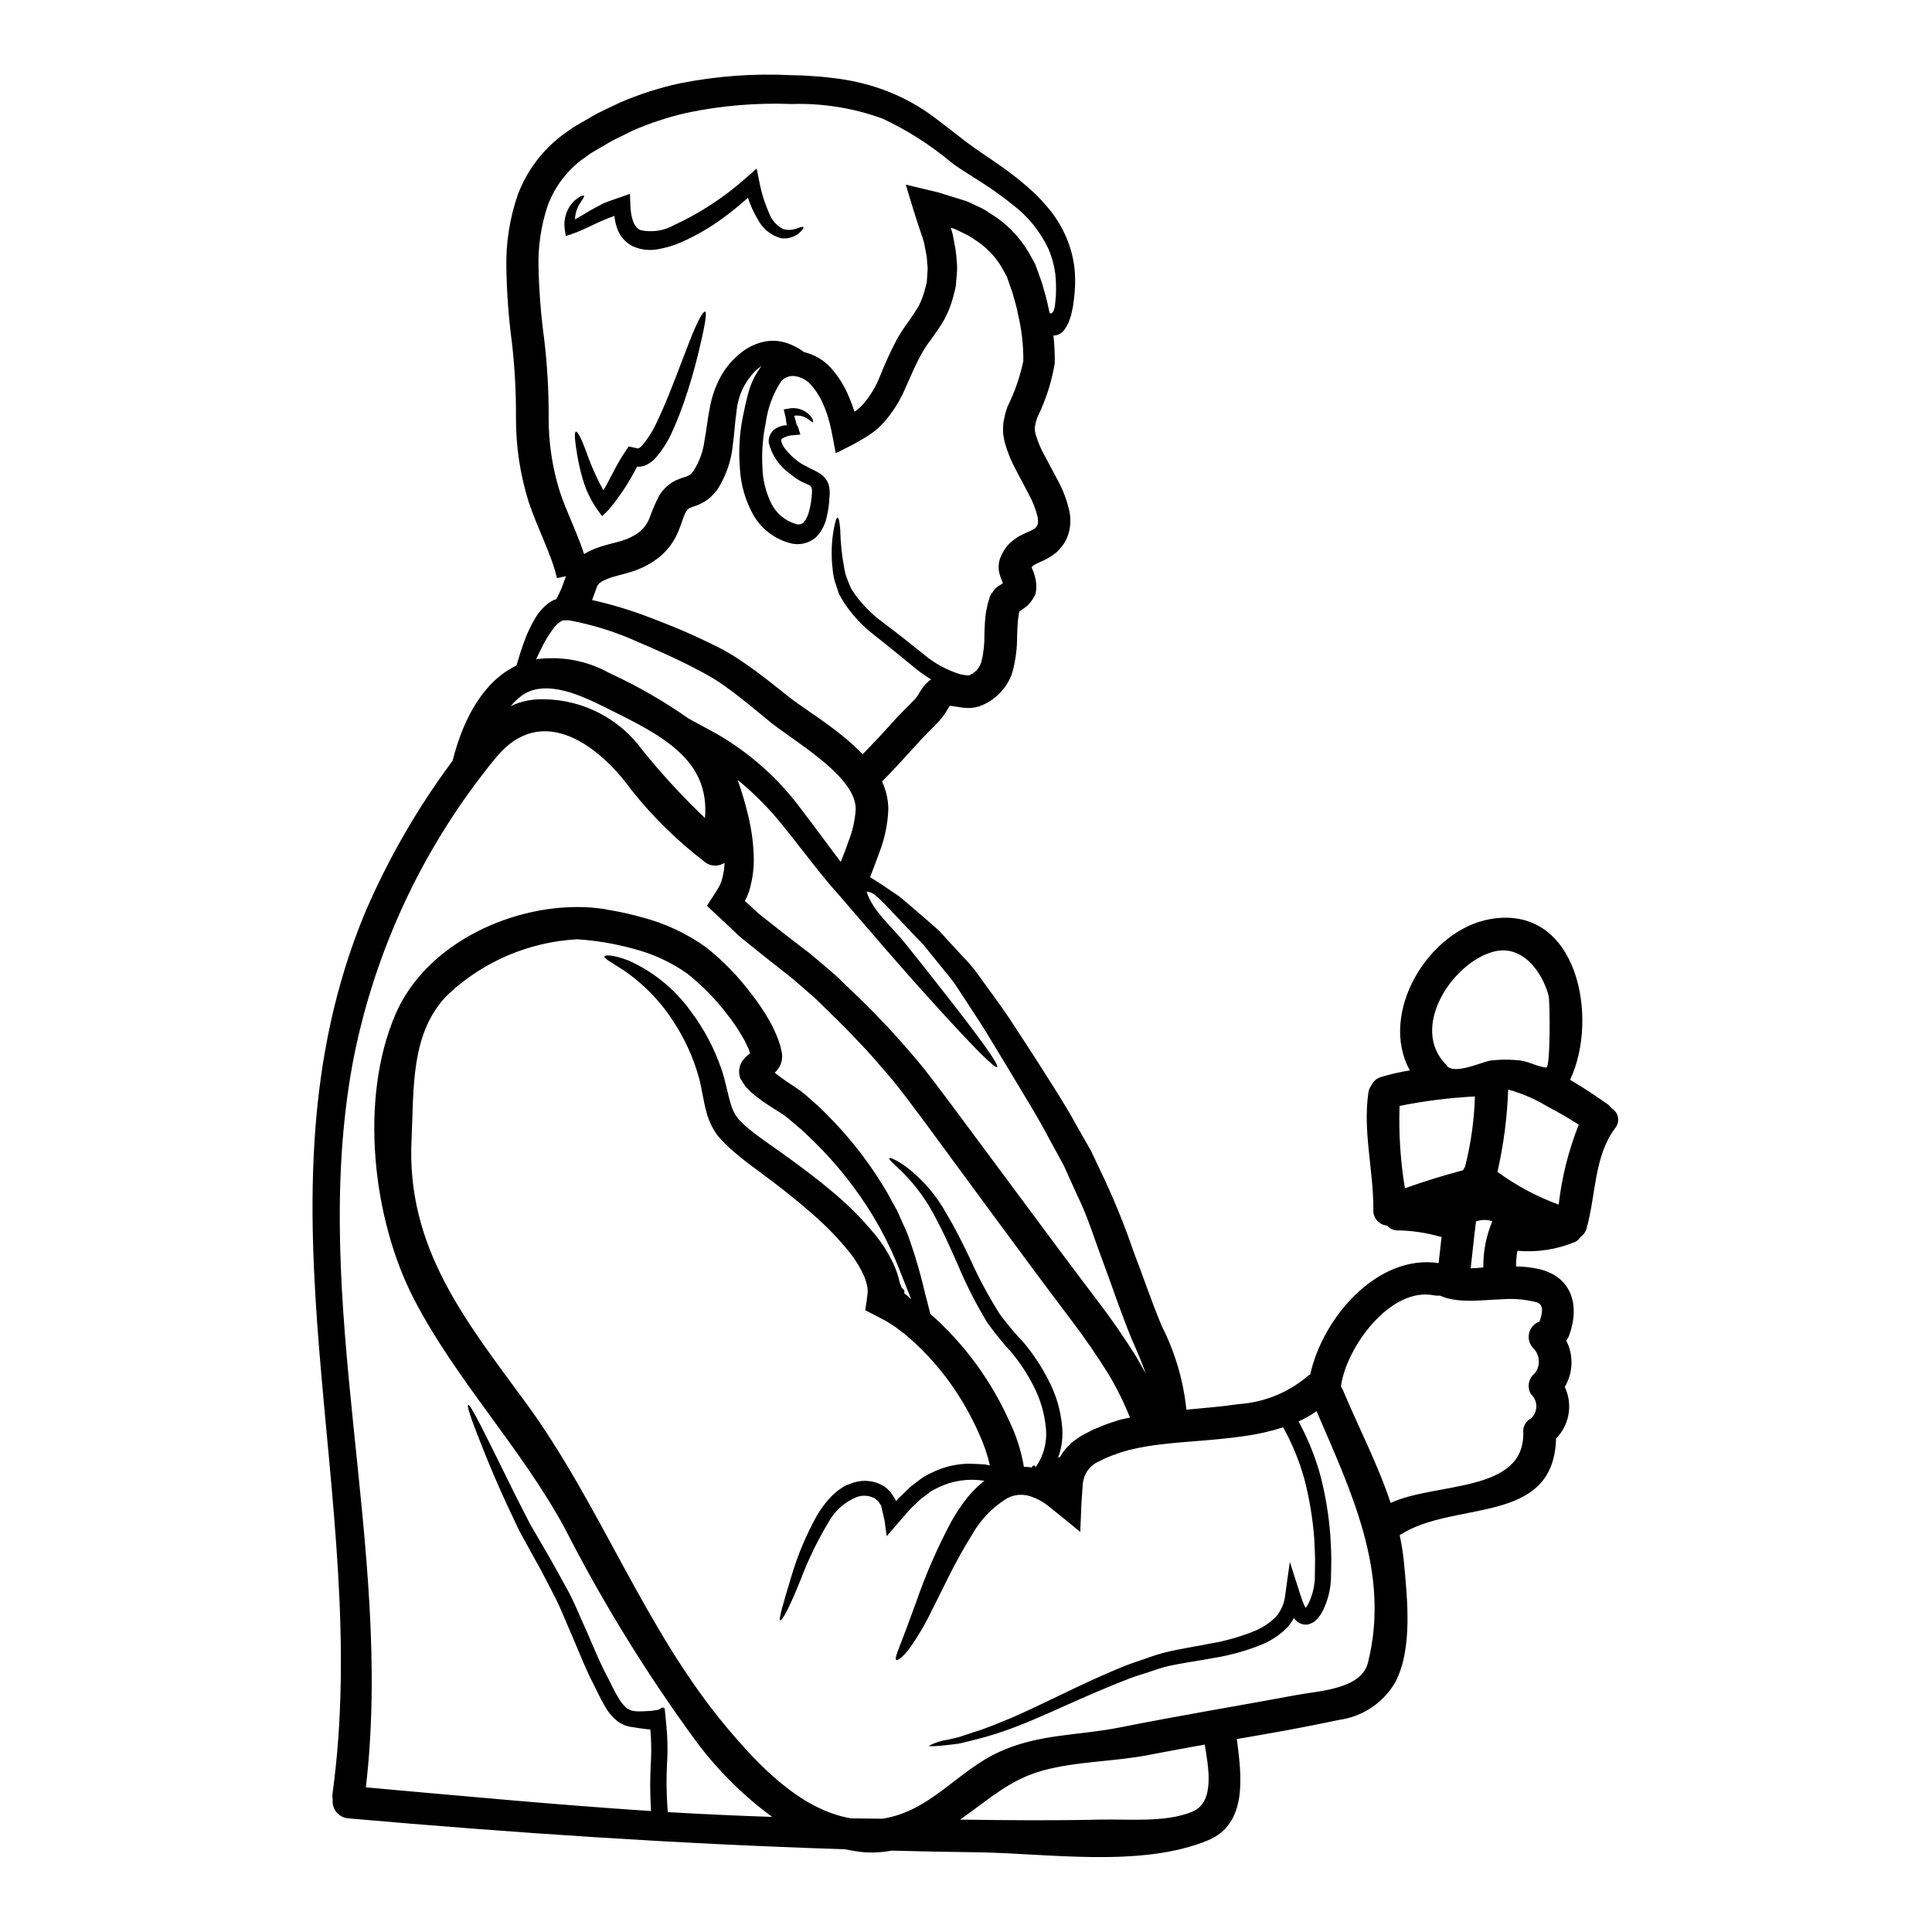 <?xml version="1.0" encoding="UTF-8"?>
<!-- Uploaded to: ICON Repo, www.svgrepo.com, Generator: ICON Repo Mixer Tools -->
<svg fill="#000000" width="800px" height="800px" version="1.1" viewBox="144 144 512 512" xmlns="http://www.w3.org/2000/svg">
 <g>
  <path d="m316.35 602.31h-0.438l-1.574-0.203c-0.719-0.07-1.434-0.176-2.141-0.32-0.793-0.078-1.578-0.23-2.34-0.461-0.785-0.301-1.535-0.695-2.223-1.18-1.18-0.949-2.188-2.09-2.981-3.379-1.391-2.281-2.363-4.453-3.441-6.59-2.195-4.25-3.754-8.41-5.434-12.285-1.707-3.812-3.094-7.543-4.797-10.809s-3.18-6.297-4.883-9.25c-1.621-2.949-3.121-5.691-4.539-8.266-1.238-2.629-2.398-5.117-3.469-7.367-4.191-9.164-6.648-15.637-8.238-19.738-1.59-4.102-2.051-6.016-1.789-6.129 0.605-0.293 3.988 6.617 12.805 24.508 1.129 2.223 2.363 4.625 3.672 7.168 1.445 2.484 3.004 5.144 4.648 7.973s3.387 6.07 5.234 9.395c1.852 3.324 3.262 7.086 5.059 10.949 1.676 3.816 3.293 7.977 5.461 11.996 1.043 2.023 2.055 4.246 3.266 6.156v0.004c0.523 0.832 1.168 1.582 1.91 2.223 0.359 0.223 0.734 0.418 1.125 0.582 0.477 0.117 0.961 0.195 1.449 0.23 0.547 0.027 1.066 0.027 1.73 0l2.363-0.145 1.762-0.289 0.898-0.551h0.43c0.148 0 0.395 0.465 0.32 0.695 0.145 1.301 0.293 3.148 0.438 4.422h-0.004c0.266 2.863 0.336 5.738 0.199 8.613-0.285 4.648-0.238 9.316 0.145 13.961 9.223 0.547 18.445 0.973 27.664 1.27h-0.004c-7.66-5.617-14.441-12.352-20.117-19.973-13.133-17.918-24.809-36.859-34.91-56.645-11.613-21.328-28.785-39.164-39.883-60.578-10.953-21.125-14.621-52.977-4.914-75.516 8.207-19.074 31.793-29.652 51.645-28.297 1.418 0.117 2.801 0.266 4.164 0.492 0.082 0.031 0.172 0.059 0.23 0.086 3.082 0.477 6.129 1.145 9.129 1.996 6.219 1.586 12.086 4.328 17.289 8.09 4.523 3.617 8.562 7.805 12.02 12.453 1.676 2.141 3.191 4.402 4.539 6.766 0.695 1.203 1.312 2.449 1.848 3.731 0.301 0.656 0.562 1.332 0.789 2.023 0.34 1.016 0.602 2.062 0.785 3.121 0.227 1.891-0.5 3.773-1.934 5.023 0.355 0.312 0.73 0.602 1.125 0.871 1.359 1.07 2.949 2.051 4.539 3.148l1.211 0.84 1.305 1.039c0.719 0.609 1.414 1.242 2.109 1.883l-0.004-0.004c1.363 1.168 2.664 2.402 3.898 3.703 4.504 4.527 8.566 9.473 12.141 14.766 1.574 2.43 3.09 4.68 4.277 6.996 0.633 1.125 1.211 2.223 1.82 3.293 0.492 1.098 0.984 2.195 1.445 3.234 0.461 1.039 0.957 2.055 1.359 3.066 0.402 1.012 0.695 1.992 1.016 2.949 0.66 1.906 1.211 3.695 1.676 5.344 1.008 3.293 1.574 6.098 2.191 8.438 0.492 1.676 0.789 3.18 1.129 4.394 0.547 0.492 1.094 0.984 1.672 1.477h0.004c8.062 7.512 14.555 16.551 19.105 26.586 1.934 3.926 3.285 8.113 4.016 12.43 0.68-0.004 1.355 0.055 2.023 0.172 0.148-0.199 0.324-0.375 0.52-0.52 0.156 0.023 0.312 0.062 0.461 0.113v0.465c2.184-2.996 3.191-6.688 2.836-10.375-0.344-3.894-1.441-7.684-3.238-11.156-1.598-3.199-3.559-6.203-5.84-8.957-2.328-2.516-4.492-5.184-6.473-7.977-3.016-4.961-5.644-10.137-7.875-15.492-2.023-4.594-3.812-8.527-5.578-11.809-2.348-4.715-5.453-9.008-9.188-12.719-2.363-2.254-3.5-3.207-3.32-3.543 0.141-0.199 1.574 0.262 4.394 2.227l-0.004 0.004c4.426 3.371 8.102 7.633 10.781 12.512 1.992 3.293 4.016 7.285 6.184 11.809 2.281 5.102 4.93 10.039 7.918 14.766 1.953 2.66 4.078 5.188 6.356 7.574 2.492 2.981 4.644 6.227 6.418 9.684 2.086 3.883 3.367 8.148 3.758 12.543 0.27 2.801-0.098 5.625-1.07 8.266 0.203-0.086 0.395-0.145 0.551-0.23v-0.004c0.035-0.043 0.062-0.094 0.086-0.145 0.48-0.906 1.094-1.734 1.824-2.457 0.348-0.348 0.691-0.75 1.066-1.098l1.125-0.84v0.004c0.734-0.562 1.52-1.055 2.34-1.473 0.75-0.395 1.574-0.84 2.312-1.215 0.789-0.289 1.531-0.605 2.281-0.926 1.5-0.66 3.266-1.152 4.914-1.703 0.84-0.199 1.707-0.375 2.547-0.547l0.004-0.004c-1.602-4-3.516-7.863-5.727-11.559-3.062-4.918-6.328-9.625-9.797-14.223-6.961-9.164-13.641-18.266-20.074-26.965-6.43-8.699-12.594-17.137-18.555-25.23-3.035-4.019-5.777-7.832-8.785-11.5-3.094-3.586-6.043-7.141-9.277-10.406-3.094-3.352-6.328-6.477-9.48-9.535-1.574-1.617-3.176-2.977-4.766-4.328-1.59-1.355-3.094-2.754-4.824-4.047-3.324-2.602-6.617-5.203-9.914-7.871-0.789-0.664-1.645-1.305-2.43-1.996l-2.309-2.195c-1.07-0.984-2.078-1.938-3.121-2.922l-2.051-1.906-0.984-0.957 0.75-1.18 1.504-2.309 0.809-1.332-0.004-0.004c0.121-0.184 0.227-0.375 0.316-0.578 0.324-0.66 0.566-1.359 0.727-2.078 0.332-1.273 0.516-2.586 0.547-3.902-1.719 1.145-3.996 0.965-5.512-0.434-7.129-5.477-13.562-11.805-19.16-18.844-8.238-11.504-23.586-23.496-35.816-8.703-1.391 1.648-2.719 3.352-4.019 5.059-0.023 0.059-0.062 0.109-0.113 0.148-17.094 22.379-28.73 48.438-33.977 76.105-11.59 63.582 11.02 127.74 3.543 191.7 25.191 2.223 50.344 4.625 75.57 6.269-0.289-4.57-0.289-9.156 0-13.727 0.117-2.641 0.055-5.281-0.184-7.914zm254.79-164.57v0.004c0.879 0.527 1.484 1.414 1.648 2.426 0.168 1.016-0.117 2.051-0.781 2.832-5.578 7.398-5.086 17.805-7.516 26.418-0.223 0.953-0.789 1.785-1.594 2.344-0.34 0.59-0.855 1.062-1.473 1.352-4.801 2.008-10.016 2.816-15.199 2.363h-0.117c-0.215 1.367-0.332 2.746-0.348 4.133 1.848 0.027 3.695 0.223 5.508 0.578 9.191 1.852 11.559 9.535 8.555 17.77-0.184 0.469-0.438 0.91-0.746 1.305 1.98 3.891 1.832 8.527-0.395 12.285 1.973 4.18 1.402 9.117-1.473 12.738-0.242 0.332-0.523 0.637-0.84 0.898-0.578 23.352-27.227 16.242-41.441 25.668 0.504 2.336 0.879 4.703 1.125 7.082 0.867 9.395 2.398 22.977-2.281 31.852-3.148 5.453-8.645 9.148-14.883 10-8.988 1.938-18.066 3.543-27.16 5.086 0.035 0.105 0.066 0.211 0.09 0.32 1.156 9.164 2.949 22.043-7.602 26.473-17.773 7.426-42.746 3.441-61.441 3.207-7.519-0.086-15-0.23-22.488-0.434-2.594 0.488-5.242 0.613-7.871 0.375-1.531-0.172-3.062-0.434-4.566-0.746-43.926-1.391-87.57-4.309-131.56-8.184h0.004c-1.211-0.102-2.332-0.688-3.109-1.621s-1.145-2.141-1.023-3.352c-0.094-0.484-0.113-0.98-0.059-1.473 10.848-78.602-23.004-156.95 8.547-233.37 6.148-14.355 13.965-27.938 23.293-40.461 3.035-12.055 8.66-21.301 16.926-25.234 0.52-1.789 1.129-3.812 1.969-6.125v0.004c0.816-2.352 1.883-4.609 3.18-6.734 0.875-1.418 2.004-2.664 3.324-3.672 0.43-0.289 0.867-0.547 1.328-0.809 0.258-0.102 0.52-0.191 0.789-0.266l-0.027-0.027h-0.004c0.516-0.926 0.98-1.883 1.391-2.859 0.348-0.898 0.66-1.879 1.18-3.18l-2.398 0.492c-1.508-6.441-5.09-12.945-7.547-20.316l0.004-0.004c-2.231-7.176-3.352-14.652-3.324-22.168 0.047-6.633-0.312-13.262-1.066-19.852-0.867-6.547-1.363-13.137-1.477-19.738-0.164-6.672 0.875-13.32 3.066-19.625 2.367-6.219 6.43-11.648 11.73-15.668 1.301-0.898 2.602-1.906 3.871-2.629s2.512-1.473 3.785-2.195c2.484-1.504 5.172-2.574 7.688-3.844h0.004c5.078-2.18 10.348-3.871 15.746-5.059 9.82-1.965 19.852-2.691 29.855-2.164 4.617 0.059 9.219 0.445 13.777 1.156 4.398 0.699 8.695 1.922 12.805 3.641 3.856 1.629 7.504 3.715 10.867 6.211 3.148 2.344 6.012 4.656 8.758 6.734 2.746 2.078 5.434 3.758 8.293 5.781 2.703 1.848 5.297 3.844 7.773 5.984 2.383 2.039 4.551 4.312 6.477 6.789 1.797 2.367 3.254 4.977 4.328 7.746 0.973 2.551 1.586 5.227 1.82 7.945 0.172 2.461 0.098 4.93-0.23 7.375-0.086 0.664-0.117 1.18-0.262 1.938-0.141 0.754-0.32 1.574-0.492 2.309-0.23 0.664-0.461 1.359-0.691 1.996-0.262 0.562-0.57 1.105-0.926 1.617-0.598 1-1.641 1.656-2.801 1.762-0.086 0-0.172-0.027-0.262-0.027 0.281 2.457 0.398 4.93 0.348 7.398-0.82 4.938-2.359 9.727-4.566 14.219-0.145 0.461-0.324 0.926-0.438 1.359l-0.262 1.242c-0.113 0.461 0.059 0.574 0 0.867h0.004c0.043 0.379 0.113 0.754 0.203 1.125 0.586 1.996 1.398 3.914 2.426 5.723 1.156 2.168 2.312 4.328 3.473 6.535 1.387 2.539 2.41 5.266 3.035 8.09 0.191 0.863 0.281 1.746 0.258 2.629 0.02 2.07-0.539 4.106-1.617 5.871-0.578 0.848-1.238 1.637-1.969 2.359-1.324 1.086-2.805 1.973-4.387 2.621-0.691 0.289-0.953 0.461-1.387 0.664-0.266 0.199-0.523 0.316-0.664 0.461l-0.23 0.293 0.086 0.227 0.465 1.156-0.004 0.004c0.215 0.605 0.387 1.223 0.52 1.848 0.234 1.223 0.234 2.481 0 3.703-0.484 1.164-1.191 2.223-2.082 3.121-0.48 0.422-0.992 0.809-1.531 1.156-0.172 0.141-0.52 0.348-0.695 0.461v-0.027c-0.039 0.023-0.078 0.055-0.113 0.086l0.113-0.059-0.027 0.059-0.141 0.75c-0.117 0.52-0.145 1.125-0.23 1.703-0.113 1.18-0.176 2.488-0.203 3.871l-0.004 0.004c0.031 3.238-0.375 6.469-1.211 9.598-0.586 1.945-1.605 3.734-2.977 5.231-1.363 1.531-3.039 2.754-4.914 3.582-1.234 0.562-2.578 0.84-3.934 0.809-0.961-0.027-1.918-0.133-2.863-0.316-0.75-0.113-1.359-0.23-1.73-0.262-0.059-0.016-0.121-0.016-0.18 0-0.234 0.301-0.449 0.617-0.633 0.953-0.406 0.715-0.859 1.398-1.355 2.055-0.543 0.676-1.121 1.32-1.738 1.934-1.789 1.852-3.641 3.613-5.402 5.637-2.754 3.035-5.695 6.297-8.871 9.48 1.094 2.301 1.668 4.82 1.676 7.367-0.152 3.941-0.965 7.832-2.402 11.508-0.789 2.223-1.645 4.394-2.426 6.473 0.922 0.551 1.992 1.242 3.262 2.082 1.27 0.84 2.633 1.762 4.191 2.832 1.504 1.152 3.09 2.57 4.883 4.102s3.785 3.238 5.902 5.144c1.938 2.113 4.047 4.394 6.328 6.879h0.008c1.227 1.246 2.375 2.566 3.438 3.957 1.07 1.473 2.168 3.004 3.324 4.594 2.309 3.148 4.797 6.562 7.109 10.203 2.363 3.644 4.918 7.477 7.574 11.707 2.656 4.227 5.551 8.586 8.266 13.555 1.391 2.43 2.805 4.945 4.277 7.516 1.27 2.715 2.598 5.492 3.938 8.324h-0.004c2.754 6 5.203 12.133 7.34 18.379 2.461 6.356 4.656 12.988 7.477 19.738 3.512 6.906 5.715 14.402 6.504 22.109 4.566-0.434 9.219-0.789 13.844-1.473h-0.004c6.941-0.469 13.531-3.211 18.758-7.805l0.172 0.145c3.238-15.172 17.836-32.137 34.074-29.715 0.262-2.309 0.547-4.652 0.789-6.961-0.141-0.027-0.289-0.027-0.461-0.059-3.504-0.992-7.117-1.543-10.754-1.645-1.223 0.125-2.426-0.348-3.234-1.27-2.129-0.184-3.731-2.008-3.641-4.137 0.086-10.516-2.832-20.633-1.305-31.152v-0.004c0.086-0.66 0.344-1.289 0.754-1.816 0.488-1.129 1.469-1.969 2.66-2.285 2.481-0.75 5.008-1.328 7.566-1.734-8.32-15 4.723-37.141 21.254-40.09 23.223-4.102 28.957 26.273 21.211 42.57 3.641 2.141 7.086 4.484 10.027 6.535l0.004 0.004c0.387 0.301 0.73 0.656 1.02 1.055zm-14.074 25.488v0.004c0.828-7.266 2.617-14.387 5.316-21.184-2.715-1.73-5.512-3.383-8.379-4.852-3.219-1.957-6.691-3.453-10.32-4.453-0.262 7.344-1.211 14.648-2.836 21.816 4.973 3.637 10.434 6.559 16.219 8.676zm-3.266-36.324c1.07 0.113 1.012-17.488 0.578-19.105-1.703-6.297-6.965-13.609-14.598-11.59-10.98 2.922-22.309 20.262-12.508 29.973l0.254 0.348c1.938 2.227 8.93-0.926 11.129-1.418h-0.004c2.356-0.332 4.742-0.391 7.109-0.172 3.125 0.09 5.289 1.711 8.035 1.973zm-1.824 67.305c0.695-1.879 1.359-4.426-0.719-5.09l-0.004 0.004c-3.078-0.797-6.273-1.062-9.445-0.785-5.086 0.141-11.328 1.18-16.207-0.984-0.492 0.039-0.988 0.02-1.477-0.055-11.617-2.43-23.41 13.777-24.77 24.133v-0.004c0.188 0.277 0.352 0.566 0.492 0.867 4.133 9.883 9.277 19.711 12.688 30 11.91-5.551 35.582-2.543 35.145-18.727h-0.004c-0.117-1.527 0.691-2.973 2.051-3.672 0.902-0.824 1.414-1.988 1.414-3.207 0-1.223-0.512-2.387-1.414-3.211-1.105-1.82-0.684-4.184 0.984-5.508 1.582-1.973 1.445-4.809-0.312-6.621-1.062-1.035-1.512-2.547-1.191-3.992 0.32-1.449 1.367-2.629 2.766-3.117zm-12.484-26.578c-1.41-0.457-2.934-0.438-4.332 0.059-0.547 4.133-0.93 8.297-1.418 12.43 1.156-0.031 2.312-0.145 3.352-0.23l0.004-0.004c-0.07-4.207 0.746-8.383 2.394-12.254zm-7.195-14.594v-0.004c1.52-6.043 2.383-12.234 2.574-18.465-6.711 0.344-13.387 1.184-19.973 2.512-0.25 7.305 0.223 14.613 1.418 21.824 5.086-1.824 10.234-3.383 15.434-4.797v-0.004c0.141-0.32 0.312-0.633 0.516-0.922-0.008-0.051 0.004-0.102 0.031-0.148zm-25.781 131.59c6.012-23.844-4.481-45.375-13.613-66.648l-0.004-0.004c-1.5 1.055-3.094 1.965-4.766 2.719 2.398 4.41 4.301 9.07 5.668 13.898 1.43 5.394 2.352 10.91 2.758 16.477 0.145 2.688 0.32 5.316 0.227 7.918-0.027 1.301-0.055 2.602-0.082 3.871v0.004c-0.102 1.375-0.324 2.738-0.664 4.074-0.367 1.309-0.844 2.582-1.418 3.812-0.34 0.684-0.746 1.332-1.219 1.938-0.355 0.41-0.75 0.789-1.18 1.129-0.473 0.281-0.977 0.504-1.5 0.664-1.086 0.207-2.207-0.102-3.035-0.836-0.316-0.227-0.594-0.512-0.809-0.84-0.477 0.895-1.059 1.73-1.734 2.484-1.859 1.871-4.055 3.371-6.473 4.422-4.246 1.738-8.68 2.981-13.211 3.699-4.191 0.789-8.18 1.305-11.809 2.109-1.73 0.395-3.496 1.016-5.203 1.594s-3.383 1.039-4.969 1.645c-12.719 4.914-22.488 9.941-30.375 12.891h0.004c-3.371 1.305-6.816 2.402-10.32 3.293-1.445 0.348-2.754 0.691-3.961 0.984-1.203 0.293-2.281 0.316-3.207 0.461-3.785 0.434-5.438 0.492-5.465 0.262h0.004c1.625-0.848 3.387-1.402 5.203-1.648 0.898-0.23 1.938-0.395 3.062-0.75 1.125-0.359 2.402-0.789 3.812-1.27 2.805-0.812 6.043-2.195 9.883-3.758 3.789-1.676 8.125-3.699 13.066-6.098 4.945-2.398 10.543-5.059 17.02-7.688 1.621-0.637 3.352-1.18 5.117-1.793v-0.004c1.789-0.676 3.613-1.254 5.465-1.73 3.871-0.957 7.871-1.531 11.934-2.344 4.207-0.703 8.32-1.895 12.258-3.543 1.91-0.867 3.648-2.066 5.144-3.539 1.328-1.547 2.172-3.445 2.426-5.465l1.266-9.105 2.805 8.762h0.004c0.285 0.965 0.633 1.91 1.039 2.832 0.395 0.691 0.348 0.551 0.395 0.551 0.027-0.059-0.031 0.055 0.086-0.117 0.25-0.352 0.473-0.719 0.664-1.102 0.453-0.977 0.82-1.992 1.102-3.031 0.27-1.051 0.445-2.125 0.52-3.211 0.031-1.211 0.059-2.457 0.059-3.668 0.086-2.488-0.113-5.004-0.23-7.574l-0.004 0.004c-0.418-5.281-1.305-10.516-2.656-15.641-1.328-4.684-3.191-9.203-5.551-13.465-3.438 1.105-6.969 1.895-10.547 2.363-7.746 1.125-14.887 1.328-21.359 2.109-3.059 0.32-6.09 0.844-9.078 1.574-1.359 0.363-2.699 0.801-4.016 1.301l-1.992 0.789-1.707 0.84c-1.801 0.75-3.219 2.199-3.938 4.012l-0.203 0.695-0.113 0.348c-0.098 0.441-0.152 0.883-0.176 1.332-0.086 1.414-0.203 2.828-0.293 4.246-0.172 2.801-0.199 5.492-0.348 8.121-2.715-2.25-5.402-4.453-8.148-6.617h0.004c-1.473-1.246-3.168-2.195-5-2.801-2.019-0.691-4.231-0.535-6.129 0.434-3.93 2.371-7.176 5.731-9.418 9.734-4.797 7.66-7.805 14.594-10.488 19.711l-0.004 0.004c-1.797 3.824-3.957 7.473-6.445 10.895-1.734 2.141-2.894 2.805-3.18 2.516-0.289-0.293 0.09-1.387 1.012-3.758 0.922-2.375 2.344-6.125 4.305-11.527v-0.004c2.527-7.301 5.617-14.395 9.25-21.215 1.301-2.336 2.789-4.559 4.453-6.648 1.301-1.574 2.762-3.008 4.363-4.277-4.129-0.684-8.371-0.078-12.141 1.734-0.547 0.293-1.125 0.578-1.676 0.867-0.551 0.289-1.008 0.75-1.5 1.102l-1.504 1.098-2.664 2.539-0.316 0.316-0.551 0.637-1.125 1.301c-1.504 1.734-2.949 3.414-4.394 5.09-0.172-1.418-0.395-2.805-0.578-4.191-0.262-1.156-0.52-2.309-0.789-3.441l-0.09-0.434c-0.027-0.113-0.082-0.113-0.113-0.172l-0.172-0.262-0.375-0.578c-0.23-0.375-0.605-0.52-0.867-0.84l0.004 0.004c-1.477-0.879-3.262-1.059-4.883-0.492-3.273 1.301-5.977 3.715-7.633 6.82-2.871 4.781-5.309 9.812-7.281 15.027-3.18 7.977-5 11.07-5.465 10.84-0.395-0.199 0.492-3.441 3.008-11.734v0.004c1.648-5.57 3.906-10.941 6.734-16.012 1.016-1.738 2.215-3.356 3.582-4.828 0.777-0.832 1.641-1.578 2.574-2.227 0.516-0.402 1.078-0.742 1.676-1.012 0.547-0.199 1.152-0.395 1.73-0.633h0.004c2.746-0.934 5.766-0.594 8.238 0.926 0.633 0.457 1.215 0.984 1.73 1.574l0.664 0.984 0.52 0.789 0.203 0.547 0.027 0.086c0.059-0.059 0.262-0.32 0.395-0.434l0.086-0.145 0.055-0.086 0.395-0.348 1.449-1.418 1.504-1.445c0.547-0.434 1.125-0.867 1.703-1.305s1.152-0.895 1.789-1.301c0.637-0.406 1.332-0.691 2.023-1.066l0.004 0.004c2.856-1.43 5.977-2.25 9.168-2.406 1.645-0.059 3.266 0.113 4.945 0.172l1.387 0.262h-0.004c-0.68-2.926-1.66-5.773-2.922-8.5-2.074-4.684-4.621-9.148-7.598-13.32-2.754-3.84-5.883-7.391-9.34-10.609-0.84-0.75-1.676-1.473-2.516-2.223-0.867-0.637-1.73-1.301-2.57-1.969-0.895-0.551-1.762-1.129-2.629-1.676-1.852-0.957-3.672-1.91-5.465-2.832 0.23-1.445 0.465-2.891 0.578-4.047l0.086-0.926-0.031-0.348c-0.027-0.262-0.027-0.461-0.055-0.719l0.004-0.004c-0.199-1.039-0.5-2.055-0.898-3.035-0.973-2.141-2.191-4.16-3.641-6.012-3-3.746-6.336-7.211-9.969-10.348-3.5-3.09-7.023-5.902-10.461-8.527-3.441-2.621-6.82-4.941-10.027-7.688l-0.004 0.004c-1.684-1.383-3.242-2.91-4.656-4.566-1.344-1.816-2.344-3.863-2.941-6.043-1.07-3.867-1.332-7.023-2.168-9.766h-0.004c-1.434-5.016-3.606-9.793-6.445-14.168-3.481-5.523-8.066-10.266-13.465-13.934-3.441-2.25-5.172-3.062-5.004-3.641 0.117-0.375 2.168-0.52 6.359 1.098 6.582 2.938 12.266 7.562 16.477 13.41 3.508 4.656 6.258 9.836 8.148 15.348 1.129 3.238 1.676 6.766 2.602 9.656 0.41 1.324 1.066 2.562 1.938 3.641 1.152 1.215 2.398 2.336 3.727 3.356 2.863 2.281 6.441 4.594 10 7.223 3.559 2.629 7.359 5.414 11.137 8.645 4.117 3.391 7.891 7.176 11.27 11.301 1.949 2.367 3.59 4.969 4.887 7.746 0.754 1.594 1.316 3.273 1.68 5 0.082 0.434 0.461 0.926 0.516 1.391l0.723 0.691v0.461l-0.027 0.32c0.645 0.488 1.262 1.012 1.848 1.574-0.84-2.109-1.793-4.508-2.922-7.34l0.004-0.004c-3.102-8.043-7.297-15.621-12.465-22.52-3.551-4.785-7.516-9.242-11.848-13.328-1.125-1.18-2.457-2.223-3.727-3.348-0.664-0.52-1.305-1.098-1.969-1.648l-0.867-0.633-1.066-0.695c-1.508-0.98-3.148-1.969-4.918-3.234v-0.008c-0.922-0.652-1.809-1.355-2.656-2.109l-1.418-1.445 0.004 0.004c-0.52-0.691-0.992-1.418-1.418-2.172l-0.086-0.199-0.113-0.465h-0.004c-0.324-1.371-0.066-2.816 0.723-3.988 0.355-0.508 0.773-0.973 1.242-1.383l0.691-0.582 0.059-0.027c0.027-0.027 0.086-0.113 0.027-0.172l-0.117-0.289h0.004c-0.137-0.473-0.32-0.926-0.547-1.359-0.418-0.98-0.91-1.93-1.473-2.836-1.191-2.027-2.519-3.969-3.981-5.809-3.059-3.988-6.59-7.59-10.52-10.723-4.375-3.066-9.273-5.309-14.453-6.613-4.816-1.32-9.754-2.144-14.738-2.461-12.68 0.699-24.715 5.812-34.02 14.453-10.234 9.969-9.191 25.191-9.84 38.438-1.477 28.699 14.188 48.02 30.262 69.91 19.973 27.281 31.418 60.027 53.266 86.066 8.207 9.801 19.535 21.879 32.977 24.105h0.605l7.688 0.086c12.75-1.992 19.68-12.512 30.84-17.656 10.516-4.883 21.156-4.328 32.34-6.59 15.578-3.094 31.242-5.695 46.84-8.586 5.723-1.074 16.848-1.465 18.641-8.523zm-46.5 39.477c6.152-2.602 4.129-12.137 3.262-17.773-4.852 0.871-9.68 1.734-14.535 2.688-9.277 1.852-19.332 1.703-28.41 4.191-8.66 2.398-14.133 7.516-21.254 12.543-0.203 0.141-0.434 0.289-0.664 0.461 12.34 0.172 24.711 0.293 37.051 0 7.496-0.176 17.438 0.863 24.551-2.113zm-14.855-120.49c0.867 1.445 1.676 2.949 2.484 4.453-1.039-3.035-2.363-6.098-3.731-9.191-2.891-7.023-5.172-13.961-7.543-20.316-2.363-6.242-4.188-12.398-6.875-17.742-1.242-2.754-2.43-5.406-3.613-8.004-1.363-2.516-2.715-4.973-4.019-7.371-2.516-4.797-5.258-9.219-7.773-13.438s-4.941-8.18-7.195-11.906c-2.254-3.816-4.453-7.113-6.477-10.203-1.051-1.574-2.031-3.078-2.949-4.512l0.004-0.004c-0.949-1.375-1.973-2.699-3.066-3.961-2.023-2.516-3.867-4.824-5.606-6.961-1.879-1.969-3.613-3.785-5.199-5.438-1.586-1.648-2.981-3.148-4.25-4.481v0.004c-1.113-1.219-2.293-2.367-3.543-3.441-0.621-0.488-1.379-0.766-2.168-0.785 1.762 5.316 6.852 9.391 10.262 13.699 3.121 3.902 6.223 7.812 9.305 11.734 11.273 14.309 15.605 20.551 15.027 21.012-0.578 0.461-6.012-4.914-18.148-18.352-6.098-6.691-13.777-15.633-23.438-26.852-4.973-5.461-9.84-12.168-15.32-18.93l-0.004-0.004c-3.516-4.387-7.484-8.387-11.848-11.938 1.113 3.106 2.047 6.273 2.805 9.484 0.953 3.863 1.445 7.824 1.477 11.805 0 2.203-0.266 4.394-0.789 6.531-0.25 1.18-0.637 2.324-1.156 3.414l-0.344 0.691-0.059 0.086c-0.117 0.086 0.141 0.141 0.172 0.23l1.27 1.152 2.109 1.969c0.75 0.605 1.574 1.211 2.344 1.848 3.121 2.488 6.418 5.051 9.883 7.691 1.734 1.238 3.441 2.801 5.172 4.246 1.73 1.445 3.5 2.949 5.059 4.539 3.266 3.121 6.621 6.297 9.84 9.738 3.352 3.352 6.477 7.055 9.715 10.781 3.121 3.785 6.184 7.918 9.191 11.91 5.984 8.062 12.168 16.387 18.609 25.059 6.441 8.672 13.035 17.598 20.117 26.906 3.535 4.613 6.973 9.586 10.27 14.844zm-21.359-280.98c0.121-2.051 0.07-4.109-0.148-6.156-0.301-2.207-0.891-4.363-1.758-6.414-2.191-4.703-5.508-8.793-9.656-11.906-2.379-1.922-4.856-3.719-7.426-5.375-2.574-1.703-5.75-3.543-8.66-5.695v-0.004c-5.57-4.672-11.73-8.598-18.32-11.672-7.688-2.793-15.836-4.098-24.012-3.848-9.375-0.371-18.762 0.422-27.945 2.363-4.875 1.121-9.633 2.688-14.219 4.684-2.281 1.211-4.723 2.195-6.965 3.586-1.156 0.66-2.309 1.355-3.469 2.019-1.156 0.664-2.051 1.477-3.121 2.168h-0.004c-4.074 3.094-7.18 7.289-8.949 12.09-1.789 5.348-2.613 10.977-2.43 16.617 0.148 6.289 0.648 12.57 1.496 18.805 0.816 6.84 1.211 13.723 1.184 20.609-0.047 6.66 0.938 13.289 2.914 19.652 1.648 5.144 4.426 10.434 6.477 16.676 0.391-0.254 0.797-0.488 1.215-0.691 0.691-0.32 1.387-0.637 2.078-0.898 2.805-1.039 5.144-1.387 6.938-2.023h0.004c1.645-0.492 3.184-1.285 4.535-2.34 1.113-0.93 1.977-2.121 2.516-3.469 0.742-2.109 1.629-4.168 2.656-6.156 0.855-1.352 1.988-2.504 3.324-3.379 0.641-0.395 1.316-0.723 2.023-0.984l0.898-0.316 0.605-0.203c0.453-0.113 0.887-0.309 1.27-0.578 0.176-0.027 0.32-0.32 0.465-0.461 0.219-0.172 0.398-0.391 0.52-0.641 1.5-2.352 2.465-5.004 2.832-7.773 0.547-2.891 0.84-5.902 1.445-8.902 0.527-2.945 1.535-5.785 2.977-8.406 1.332-2.352 3.109-4.426 5.231-6.102 1.891-1.535 4.137-2.578 6.531-3.035 2.07-0.348 4.195-0.137 6.156 0.609 1.457 0.543 2.832 1.293 4.078 2.227 2.766 0.652 5.266 2.137 7.164 4.25 2.004 2.25 3.602 4.832 4.727 7.629 0.289 0.664 0.578 1.359 0.812 2.051l0.395 1.098c0.086 0.262 0.145 0.492 0.203 0.691 0.141 0.09 0.461-0.199 0.66-0.316 0.199-0.113 0.09-0.086 0.352-0.293l-0.004 0.004c0.5-0.43 0.973-0.895 1.414-1.387 1.883-2.207 3.375-4.719 4.426-7.426 1.305-3.305 2.793-6.539 4.449-9.684 0.961-1.695 2.035-3.328 3.207-4.883 0.867-1.359 1.789-2.574 2.574-3.961 0.695-1.363 1.234-2.797 1.613-4.277 0.176-0.746 0.438-1.473 0.551-2.25l0.145-2.363h0.004c0.078-0.809 0.059-1.621-0.059-2.426-0.016-0.836-0.105-1.668-0.262-2.488l-0.492-2.543-0.145-0.633-0.348-1.129-0.789-2.344c-1.039-3.09-2.051-6.414-3.062-9.766l-0.367-1.273-0.199-0.609c0.086-0.113 0.395 0.059 0.605 0.086l2.656 0.637 5.402 1.301 5.059 1.574 2.516 0.789 1.574 0.723c1.012 0.488 2.051 0.926 3.066 1.5l2.945 1.91v-0.004c4.019 2.777 7.297 6.5 9.535 10.84 0.293 0.52 0.605 1.066 0.898 1.617l0.637 1.703 1.211 3.414c0.605 2.191 1.301 4.359 1.734 6.691 0.113 0.395 0.172 0.789 0.262 1.238 0.113 0 0.172 0.059 0.289 0.059 0.492-0.027 0.75-0.578 0.898-1.012v0.004c0.145-0.48 0.234-0.977 0.27-1.48 0.066-0.637 0.133-1.27 0.188-1.938zm-5.465 61.328c0.695-0.809 0.93-1.211 0.637-2.977-0.488-2.012-1.238-3.957-2.223-5.781-1.156-2.164-2.281-4.328-3.414-6.473v0.004c-1.312-2.41-2.356-4.961-3.106-7.602-0.145-0.812-0.32-1.535-0.395-2.43h0.004c-0.055-0.887-0.035-1.777 0.059-2.66l0.465-2.25c0.176-0.688 0.387-1.363 0.633-2.027 1.902-3.836 3.312-7.894 4.191-12.082 0.043-4.106-0.414-8.203-1.363-12.199-0.348-2.055-1.008-4.078-1.574-6.102l-0.957-2.715-0.457-1.359c-0.203-0.395-0.465-0.789-0.668-1.18-1.629-3.231-4.043-6.004-7.019-8.062l-2.223-1.473c-0.789-0.434-1.645-0.812-2.457-1.215l-1.215-0.578-0.32-0.141-0.574-0.203-0.23-0.055c-0.086-0.031-0.199-0.086-0.145 0.027l0.32 1.039 0.117 0.465 0.086 0.289 0.141 0.789 0.578 3.09-0.004-0.008c0.164 1.055 0.273 2.117 0.32 3.18 0.125 1.066 0.137 2.141 0.031 3.207l-0.262 3.234c-0.176 1.07-0.496 2.109-0.754 3.148v0.004c-0.547 2.039-1.332 4.008-2.34 5.863-0.984 1.789-2.254 3.441-3.324 5.031-0.98 1.238-1.859 2.555-2.629 3.934-1.574 2.754-2.801 5.754-4.25 8.961v0.004c-1.422 3.426-3.406 6.59-5.867 9.363-0.645 0.695-1.332 1.352-2.055 1.969-1.102 0.875-2.269 1.664-3.492 2.359-1.211 0.691-2.363 1.391-3.613 1.996l-1.82 0.926c-0.543 0.316-1.113 0.582-1.707 0.785-0.488-2.543-0.953-5.316-1.531-7.715l-0.492-1.734c-0.141-0.547-0.199-0.664-0.316-1.012-0.18-0.57-0.395-1.129-0.637-1.676-0.781-2.074-1.918-4-3.352-5.691-1.07-1.32-2.578-2.215-4.25-2.516-1.398-0.266-2.84 0.203-3.812 1.246-2.195 3.328-3.609 7.113-4.133 11.066-0.805 3.848-1.109 7.781-0.898 11.707 0.078 3.434 0.918 6.809 2.457 9.883 1.309 2.488 3.555 4.352 6.238 5.191 0.723 0.312 1.555 0.199 2.168-0.293 0.73-0.844 1.234-1.855 1.473-2.945 0.359-1.289 0.602-2.606 0.723-3.938 0.375-3.613-0.352-2.66-3.062-4.191h0.004c-1.023-0.598-1.992-1.285-2.894-2.051-2.68-1.945-4.59-4.769-5.406-7.981-0.168-1.363 0.379-2.719 1.445-3.586 0.82-0.602 1.785-0.984 2.797-1.102 0.172-0.023 0.344-0.031 0.52-0.027-0.055-0.32-0.113-0.637-0.141-0.926-0.059-0.395-0.117-0.75-0.145-1.098-0.059-0.262-0.141-0.551-0.199-0.812l-0.32-1.359 1.039-0.172-0.004 0.004c2.148-0.527 4.414 0.148 5.926 1.762 0.871 1.039 0.898 1.703 0.789 1.789-0.176 0.113-0.578-0.348-1.531-0.984l-0.004 0.004c-1.023-0.645-2.242-0.898-3.441-0.723 0.117 0.395 0.199 0.75 0.316 1.125 0.113 0.375 0.203 0.723 0.293 1.098 0.086 0.375 0.289 0.465 0.395 0.75l0.633 2.023-1.73 0.145-0.004 0.004c-1.113 0.016-2.203 0.336-3.148 0.926-0.199 0.262-0.199 0.32-0.145 0.789 0.172 0.602 0.445 1.168 0.809 1.676 1.047 1.391 2.297 2.617 3.703 3.641 3.785 2.754 8.438 2.66 8.297 8.559l-0.098 1.098c-0.062 1.617-0.285 3.223-0.664 4.797-0.379 1.977-1.289 3.816-2.629 5.316-1.836 1.797-4.481 2.5-6.965 1.852-4.191-1.066-7.769-3.789-9.914-7.547-2.098-3.769-3.309-7.969-3.539-12.281-0.371-4.492-0.129-9.012 0.723-13.441 0.461-2.223 0.898-4.394 1.574-6.816 0.688-2.504 1.859-4.852 3.445-6.906-0.559 0.367-1.086 0.781-1.574 1.238-2.961 2.957-4.762 6.871-5.086 11.043-0.395 2.543-0.523 5.492-0.984 8.871-0.406 3.934-1.691 7.727-3.758 11.098-0.309 0.539-0.688 1.035-1.129 1.477-0.434 0.535-0.926 1.02-1.469 1.445-1.078 0.859-2.305 1.516-3.613 1.938l-0.754 0.262-0.43 0.172c-0.395 0.113-0.395 0.227-0.551 0.289l-0.004-0.004c-0.277 0.223-0.516 0.5-0.691 0.812-0.52 0.809-1.039 2.801-1.969 5.086v-0.004c-1.059 2.621-2.738 4.945-4.891 6.773-2.156 1.746-4.613 3.082-7.254 3.934-2.543 0.84-4.852 1.242-6.559 1.938-0.438 0.172-0.812 0.375-1.246 0.547-0.438 0.172-0.547 0.395-0.867 0.523-0.391 0.316-0.68 0.738-0.84 1.211-0.316 0.75-0.719 2.051-1.238 3.383 5.172 1.156 10.254 2.691 15.199 4.594 3.754 1.418 7.688 2.981 11.852 4.856 1.938 0.867 4.133 1.969 6.387 3.066h0.004c2.273 1.152 4.465 2.469 6.555 3.938 4.363 2.922 8.496 6.328 12.746 9.684 4.106 3.062 9.277 6.242 14.25 10.375h-0.004c1.652 1.352 3.219 2.812 4.688 4.363 2.543-2.574 5.059-5.262 7.629-8.125 1.762-2.023 3.785-3.961 5.695-5.902h-0.004c0.34-0.309 0.648-0.645 0.922-1.012 0.297-0.406 0.566-0.832 0.812-1.273 0.176-0.289 0.395-0.605 0.664-1.039 0.309-0.445 0.645-0.871 1.012-1.27 0.434-0.457 0.906-0.875 1.418-1.242-1.617-0.969-3.152-2.059-4.594-3.269-4.019-3.266-7.371-6.07-10.723-8.66-3.055-2.398-5.699-5.277-7.832-8.523-0.438-0.789-0.898-1.5-1.273-2.223-0.262-0.789-0.52-1.574-0.746-2.281l-0.004-0.004c-0.492-1.328-0.793-2.719-0.898-4.133-0.445-3.559-0.348-7.164 0.289-10.691 0.395-2.168 0.691-3.062 1.012-3.035 0.32 0.027 0.52 0.953 0.695 3.121 0.074 3.383 0.422 6.758 1.039 10.086 0.184 1.219 0.523 2.41 1.012 3.543 0.23 0.578 0.492 1.211 0.75 1.852 0.348 0.605 0.789 1.18 1.18 1.82l0.004-0.004c2.051 2.793 4.516 5.258 7.309 7.309 3.203 2.363 6.934 5.344 10.805 8.438v0.004c2.856 2.41 6.168 4.219 9.742 5.316 0.203 0.027 0.434 0.082 0.637 0.113 0.484 0.094 0.977 0.152 1.473 0.176 0.289 0 0.09 0.027 0.262-0.031l-0.004-0.004c1.566-0.648 2.75-1.977 3.215-3.609 0.574-2.352 0.84-4.769 0.785-7.191 0.031-1.391 0.086-2.894 0.227-4.453 0.117-0.812 0.176-1.574 0.395-2.43l0.266-1.27 0.574-1.91 0.434-0.867c0.348-0.145 0.395-0.52 0.578-0.75 0.395-0.512 0.887-0.941 1.445-1.273l0.984-0.605c0-0.031-0.262-0.723-0.262-0.723-0.223-0.512-0.418-1.039-0.578-1.574-0.547-1.848-0.316-3.836 0.633-5.512 0.512-1.051 1.195-2.008 2.023-2.828 0.746-0.688 1.559-1.297 2.43-1.824 0.723-0.348 1.574-0.812 2.082-1.012 0.781-0.309 1.531-0.691 2.234-1.152zm-47.57 74.621c0.145-4.394-3.988-8.898-8.32-12.539-4.426-3.758-9.164-6.766-13.906-10.348-4.359-3.586-8.32-6.934-12.168-9.656-1.836-1.348-3.766-2.562-5.777-3.641-1.969-1.012-3.812-2.023-5.902-3.035-3.902-1.879-7.66-3.543-11.215-5.059v0.004c-5.93-2.723-12.168-4.707-18.582-5.906-0.48-0.027-0.965-0.027-1.449 0-0.129 0.023-0.262 0.035-0.391 0.027-0.145 0.105-0.301 0.195-0.465 0.266-0.805 0.531-1.5 1.203-2.051 1.992-1.246 1.715-2.332 3.543-3.242 5.461-0.434 0.898-0.84 1.762-1.238 2.574 6.699-0.934 13.516 0.344 19.422 3.641 7.398 3.391 14.469 7.457 21.125 12.141l7.055 3.812h-0.004c8.898 5.074 16.637 11.953 22.715 20.199 3.844 4.977 7.172 9.629 10.434 13.902 0.723-1.852 1.418-3.582 1.996-5.316 1.094-2.719 1.758-5.594 1.965-8.52zm-39.941 2.195c1.332-15.781-11.848-22.082-26.414-29.305-6.039-2.981-15.953-7.871-22.395-2.949l-0.004 0.004c-0.961 0.773-1.852 1.637-2.66 2.57 2.781-1.277 5.82-1.891 8.875-1.789 10.359 0.141 20.039 5.18 26.098 13.582 5.102 6.316 10.613 12.293 16.5 17.891z"/>
  <path d="m414.14 306.02v0.027l-0.113 0.059c0.035-0.031 0.074-0.062 0.113-0.086z"/>
  <path d="m356.92 204.2c0.145 0.172-0.203 0.664-1.012 1.445v-0.004c-1.352 1.191-3.152 1.734-4.938 1.492-2.707-0.746-4.965-2.606-6.215-5.117-1.055-1.77-1.906-3.648-2.543-5.606-2.047 1.852-4.191 3.598-6.418 5.231-3.519 2.606-7.32 4.816-11.332 6.586-1.906 0.828-3.906 1.43-5.953 1.797-2.277 0.453-4.637 0.203-6.762-0.727-2.144-1.066-3.731-3-4.363-5.312-0.285-0.895-0.473-1.816-0.551-2.754-4.074 1.332-7.719 3.582-11.098 4.723l-1.82 0.605-0.23-1.672c-0.461-2.824 0.488-5.699 2.543-7.691 1.477-1.301 2.344-1.473 2.516-1.301 0.262 0.199-0.492 1.012-1.238 2.309l-0.004 0.004c-0.699 1.195-1.09 2.551-1.129 3.938 1.242-0.691 2.543-1.445 4.019-2.363 1.098-0.637 2.363-1.27 3.641-1.938 1.332-0.578 2.863-1.039 4.394-1.574l2.516-0.898 0.113 3.008c0.086 2.828 0.789 5.953 2.754 6.617 2.981 0.637 6.09 0.176 8.758-1.297 6.969-3.227 13.426-7.461 19.16-12.574l2.801-2.457 0.691 3.438h0.004c0.531 2.844 1.387 5.617 2.543 8.266 0.672 1.859 2.012 3.402 3.758 4.332 1.238 0.352 2.559 0.277 3.754-0.207 0.918-0.324 1.496-0.473 1.641-0.297z"/>
  <path d="m330.91 226.6c0.52 0.23-0.254 4.594-2.023 11.734-0.895 3.543-2.051 7.773-3.668 12.371-0.812 2.309-1.734 4.723-2.863 7.223-1.152 2.734-2.734 5.269-4.68 7.512-0.789 0.855-1.758 1.523-2.832 1.969-0.652 0.219-1.34 0.309-2.023 0.258-2.051 4.07-4.559 7.891-7.481 11.391l-1.789 1.734-1.391-1.938c-1.719-2.492-3.008-5.258-3.809-8.18-0.617-2.125-1.102-4.289-1.449-6.473-0.578-3.586-0.75-5.695-0.289-5.809 0.465-0.113 1.418 1.762 2.684 5.144l0.004-0.004c1.227 3.586 2.766 7.059 4.598 10.379 1.789-2.832 3.293-6.617 5.922-10.434l0.789-1.156 2.461 0.523c0.145 0.027-0.031 0.027 0.113-0.031v-0.004c0.391-0.184 0.734-0.453 1.012-0.785 1.566-1.863 2.871-3.938 3.871-6.156 1.098-2.281 2.078-4.566 2.977-6.762 1.793-4.394 3.266-8.438 4.598-11.809 2.527-6.797 4.547-11.02 5.269-10.699z"/>
 </g>
</svg>